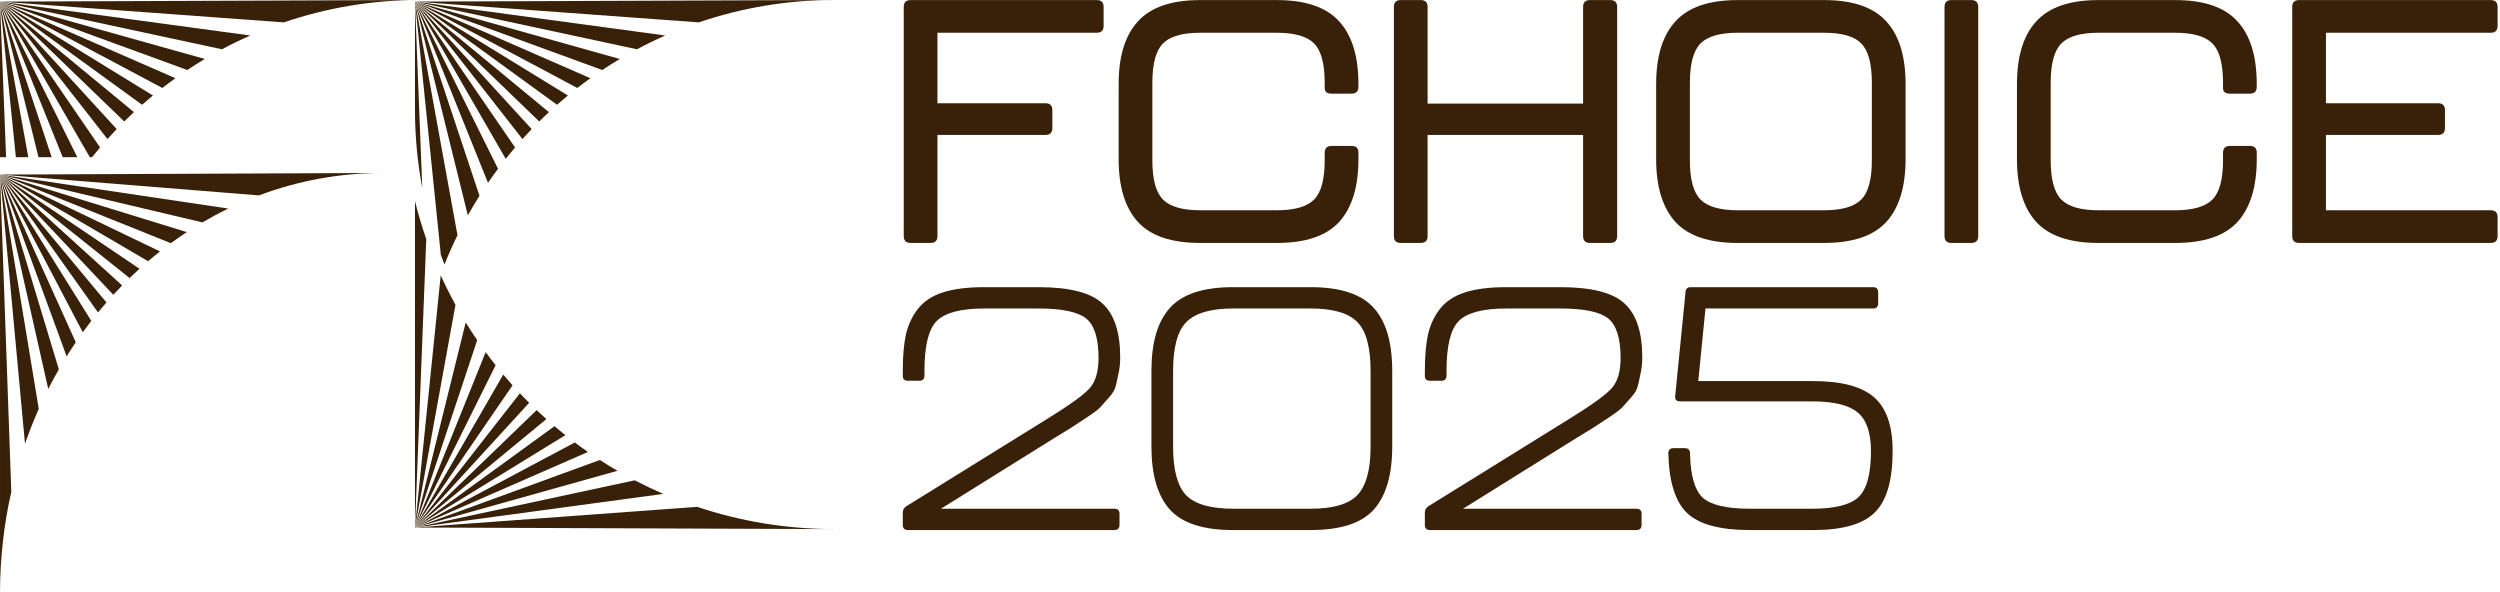 <svg width="211" height="50" viewBox="0 0 211 50" fill="none" xmlns="http://www.w3.org/2000/svg">
<path d="M0.514 13.266H0V0.136L0.514 13.266Z" fill="#392109"/>
<path d="M2.389 13.266H1.34L0 0.136L2.389 13.266Z" fill="#392109"/>
<path d="M4.361 13.266H3.248L0 0.136L4.361 13.266Z" fill="#392109"/>
<path d="M6.524 13.266H5.292L0 0.136L6.524 13.266Z" fill="#392109"/>
<path d="M8.446 12.446C8.216 12.716 7.99 12.989 7.768 13.266H7.579L0 0.136L8.446 12.446Z" fill="#392109"/>
<path d="M9.849 10.895C9.585 11.171 9.324 11.451 9.069 11.735L0 0.136L9.849 10.895Z" fill="#392109"/>
<path d="M11.303 9.464C11.026 9.721 10.752 9.984 10.484 10.25L0 0.136L11.303 9.464Z" fill="#392109"/>
<path d="M12.905 8.061C12.596 8.316 12.29 8.577 11.99 8.842L0 0.136L12.905 8.061Z" fill="#392109"/>
<path d="M14.804 6.602C14.431 6.869 14.063 7.144 13.701 7.425L0 0.136L14.804 6.602Z" fill="#392109"/>
<path d="M17.285 4.977C16.784 5.276 16.292 5.586 15.808 5.909L0 0.136L17.285 4.977Z" fill="#392109"/>
<path d="M21.121 2.996C20.309 3.354 19.512 3.742 18.733 4.159L0 0.136L21.121 2.996Z" fill="#392109"/>
<path d="M35.392 0C31.39 0 27.543 0.665 23.956 1.889L0 0.136L35.392 0C35.392 9.78573e-05 35.392 0 35.392 0Z" fill="#392109"/>
<path d="M0.954 41.504C0.339 44.225 0.009 47.071 0.001 50V14.734L0.954 41.504Z" fill="#392109"/>
<path d="M3.273 34.51C2.846 35.468 2.458 36.45 2.11 37.454L0.001 14.734L3.273 34.51Z" fill="#392109"/>
<path d="M4.966 31.175C4.655 31.717 4.356 32.269 4.071 32.831L0.001 14.734L4.966 31.175Z" fill="#392109"/>
<path d="M6.395 28.887C6.131 29.277 5.873 29.673 5.623 30.075L0.001 14.734L6.395 28.887Z" fill="#392109"/>
<path d="M7.705 27.082C7.46 27.398 7.221 27.718 6.986 28.043L0.001 14.734L7.705 27.082Z" fill="#392109"/>
<path d="M8.984 25.526C8.743 25.803 8.506 26.084 8.273 26.369L0.001 14.734L8.984 25.526Z" fill="#392109"/>
<path d="M10.31 24.091C10.057 24.349 9.808 24.612 9.563 24.88L0.001 14.734L10.31 24.091Z" fill="#392109"/>
<path d="M11.772 22.684C11.489 22.94 11.211 23.201 10.937 23.467L0.001 14.734L11.772 22.684Z" fill="#392109"/>
<path d="M13.504 21.22C13.163 21.488 12.828 21.763 12.497 22.046L0.001 14.734L13.504 21.22Z" fill="#392109"/>
<path d="M15.766 19.59C15.31 19.89 14.861 20.201 14.419 20.524L0.001 14.734L15.766 19.59Z" fill="#392109"/>
<path d="M19.265 17.603C18.524 17.962 17.798 18.351 17.087 18.769L0.001 14.734L19.265 17.603Z" fill="#392109"/>
<path d="M32.278 14.598C28.629 14.599 25.122 15.265 21.851 16.492L0.001 14.734L32.28 14.597C32.28 14.598 32.279 14.598 32.278 14.598Z" fill="#392109"/>
<path d="M38.611 19.851C38.215 20.658 37.85 21.484 37.515 22.325C37.409 22.058 37.306 21.789 37.206 21.518L35.024 0.136L38.611 19.851Z" fill="#392109"/>
<path d="M40.467 16.526C40.126 17.066 39.799 17.617 39.486 18.177L35.024 0.136L40.467 16.526Z" fill="#392109"/>
<path d="M35.64 15.862C35.236 13.722 35.024 11.513 35.024 9.255V0.136L35.64 15.862Z" fill="#392109"/>
<path d="M42.034 14.245C41.744 14.634 41.462 15.029 41.188 15.43L35.024 0.136L42.034 14.245Z" fill="#392109"/>
<path d="M43.47 12.446C43.202 12.761 42.939 13.08 42.682 13.404L35.024 0.136L43.47 12.446Z" fill="#392109"/>
<path d="M44.873 10.895C44.609 11.171 44.348 11.451 44.093 11.735L35.024 0.136L44.873 10.895Z" fill="#392109"/>
<path d="M46.327 9.464C46.05 9.722 45.776 9.984 45.508 10.25L35.024 0.136L46.327 9.464Z" fill="#392109"/>
<path d="M47.929 8.061C47.62 8.316 47.315 8.577 47.014 8.842L35.024 0.136L47.929 8.061Z" fill="#392109"/>
<path d="M49.828 6.602C49.455 6.869 49.087 7.144 48.725 7.425L35.024 0.136L49.828 6.602Z" fill="#392109"/>
<path d="M52.309 4.978C51.808 5.276 51.316 5.587 50.832 5.909L35.024 0.136L52.309 4.978Z" fill="#392109"/>
<path d="M56.145 2.996C55.333 3.354 54.536 3.742 53.757 4.159L35.024 0.136L56.145 2.996Z" fill="#392109"/>
<path d="M70.416 0.001C66.414 0.001 62.567 0.665 58.98 1.889L35.024 0.136L70.416 0C70.416 0 70.416 0 70.416 0.001Z" fill="#392109"/>
<path d="M35.977 20.182C35.612 19.132 35.293 18.06 35.024 16.969V44.521L35.977 20.182Z" fill="#392109"/>
<path d="M38.443 25.726C37.997 24.914 37.581 24.083 37.196 23.234L35.024 44.521L38.443 25.726Z" fill="#392109"/>
<path d="M40.275 28.711C39.94 28.22 39.617 27.72 39.306 27.212L35.024 44.521L40.275 28.711Z" fill="#392109"/>
<path d="M41.829 30.825C41.542 30.462 41.262 30.094 40.989 29.721L35.024 44.521L41.829 30.825Z" fill="#392109"/>
<path d="M43.258 32.52C42.992 32.223 42.73 31.921 42.474 31.615L35.024 44.521L43.258 32.52Z" fill="#392109"/>
<path d="M44.658 33.997C44.394 33.734 44.135 33.467 43.879 33.196L35.024 44.521L44.658 33.997Z" fill="#392109"/>
<path d="M46.111 35.371C45.834 35.123 45.561 34.871 45.292 34.615L35.024 44.521L46.111 35.371Z" fill="#392109"/>
<path d="M47.716 36.727C47.406 36.48 47.1 36.228 46.798 35.971L35.024 44.521L47.716 36.727Z" fill="#392109"/>
<path d="M49.62 38.146C49.246 37.886 48.877 37.618 48.513 37.345L35.024 44.521L49.62 38.146Z" fill="#392109"/>
<path d="M52.112 39.735C51.61 39.442 51.115 39.138 50.628 38.823L35.024 44.521L52.112 39.735Z" fill="#392109"/>
<path d="M55.976 41.684C55.158 41.331 54.356 40.949 53.57 40.539L35.024 44.521L55.976 41.684Z" fill="#392109"/>
<path d="M70.415 44.656C66.367 44.656 62.474 43.996 58.836 42.778L35.024 44.521L70.416 44.657C70.416 44.657 70.415 44.657 70.415 44.656Z" fill="#392109"/>
<path d="M76.857 20.504C76.469 20.504 76.276 20.311 76.276 19.924V0.587C76.276 0.199 76.469 0.006 76.857 0.006H92.564C92.951 0.006 93.145 0.199 93.145 0.587V2.183C93.145 2.571 92.951 2.764 92.564 2.764H79.121V8.716H88.238C88.625 8.716 88.819 8.91 88.819 9.297V10.807C88.819 11.194 88.625 11.387 88.238 11.387H79.121V19.924C79.121 20.311 78.928 20.504 78.541 20.504H76.857Z" fill="#392109"/>
<path d="M101.295 20.504C98.875 20.504 97.124 19.914 96.04 18.733C94.956 17.533 94.414 15.772 94.414 13.449V7.09C94.414 4.748 94.956 2.987 96.04 1.806C97.124 0.606 98.875 0.006 101.295 0.006H107.77C110.189 0.006 111.941 0.606 113.025 1.806C114.109 2.987 114.651 4.748 114.651 7.09V7.323C114.651 7.71 114.457 7.903 114.07 7.903H112.386C111.999 7.903 111.805 7.748 111.805 7.439V7.003C111.805 5.377 111.505 4.264 110.905 3.664C110.305 3.064 109.26 2.764 107.77 2.764H101.295C99.804 2.764 98.759 3.064 98.159 3.664C97.559 4.264 97.259 5.377 97.259 7.003V13.536C97.259 15.143 97.559 16.246 98.159 16.846C98.759 17.446 99.804 17.746 101.295 17.746H107.77C109.26 17.746 110.305 17.446 110.905 16.846C111.505 16.246 111.805 15.143 111.805 13.536V12.897C111.805 12.51 111.999 12.316 112.386 12.316H114.07C114.457 12.316 114.651 12.5 114.651 12.868V13.449C114.651 15.772 114.109 17.533 113.025 18.733C111.941 19.914 110.189 20.504 107.77 20.504H101.295Z" fill="#392109"/>
<path d="M118.225 20.504C117.838 20.504 117.644 20.311 117.644 19.924V0.587C117.644 0.199 117.838 0.006 118.225 0.006H119.909C120.296 0.006 120.49 0.199 120.49 0.587V8.745H133.613V0.587C133.613 0.199 133.807 0.006 134.194 0.006H135.907C136.294 0.006 136.488 0.199 136.488 0.587V19.924C136.488 20.311 136.294 20.504 135.907 20.504H134.194C133.807 20.504 133.613 20.311 133.613 19.924V11.387H120.49V19.924C120.49 20.311 120.296 20.504 119.909 20.504H118.225Z" fill="#392109"/>
<path d="M146.661 20.504C144.242 20.504 142.49 19.914 141.406 18.733C140.322 17.533 139.78 15.772 139.78 13.449V7.09C139.78 4.748 140.322 2.987 141.406 1.806C142.49 0.606 144.242 0.006 146.661 0.006H153.949C156.369 0.006 158.12 0.606 159.204 1.806C160.288 2.987 160.83 4.748 160.83 7.09V13.449C160.83 15.772 160.288 17.533 159.204 18.733C158.12 19.914 156.369 20.504 153.949 20.504H146.661ZM146.661 17.746H153.949C155.439 17.746 156.485 17.446 157.085 16.846C157.685 16.246 157.985 15.143 157.985 13.536V7.003C157.985 5.377 157.685 4.264 157.085 3.664C156.504 3.064 155.459 2.764 153.949 2.764H146.661C145.171 2.764 144.126 3.064 143.526 3.664C142.926 4.264 142.626 5.377 142.626 7.003V13.536C142.626 15.143 142.926 16.246 143.526 16.846C144.126 17.446 145.171 17.746 146.661 17.746Z" fill="#392109"/>
<path d="M164.697 20.504C164.31 20.504 164.117 20.311 164.117 19.924V0.587C164.117 0.199 164.31 0.006 164.697 0.006H166.381C166.769 0.006 166.962 0.199 166.962 0.587V19.924C166.962 20.311 166.769 20.504 166.381 20.504H164.697Z" fill="#392109"/>
<path d="M177.114 20.504C174.694 20.504 172.942 19.914 171.858 18.733C170.774 17.533 170.232 15.772 170.232 13.449V7.09C170.232 4.748 170.774 2.987 171.858 1.806C172.942 0.606 174.694 0.006 177.114 0.006H183.588C186.008 0.006 187.76 0.606 188.844 1.806C189.928 2.987 190.469 4.748 190.469 7.09V7.323C190.469 7.71 190.276 7.903 189.889 7.903H188.205C187.818 7.903 187.624 7.748 187.624 7.439V7.003C187.624 5.377 187.324 4.264 186.724 3.664C186.124 3.064 185.079 2.764 183.588 2.764H177.114C175.623 2.764 174.578 3.064 173.978 3.664C173.378 4.264 173.078 5.377 173.078 7.003V13.536C173.078 15.143 173.378 16.246 173.978 16.846C174.578 17.446 175.623 17.746 177.114 17.746H183.588C185.079 17.746 186.124 17.446 186.724 16.846C187.324 16.246 187.624 15.143 187.624 13.536V12.897C187.624 12.51 187.818 12.316 188.205 12.316H189.889C190.276 12.316 190.469 12.5 190.469 12.868V13.449C190.469 15.772 189.928 17.533 188.844 18.733C187.76 19.914 186.008 20.504 183.588 20.504H177.114Z" fill="#392109"/>
<path d="M194.044 20.504C193.657 20.504 193.463 20.311 193.463 19.924V0.587C193.463 0.199 193.657 0.006 194.044 0.006H210.216C210.603 0.006 210.797 0.199 210.797 0.587V2.183C210.797 2.571 210.603 2.764 210.216 2.764H196.309V8.716H205.774C206.161 8.716 206.355 8.91 206.355 9.297V10.807C206.355 11.194 206.161 11.387 205.774 11.387H196.309V17.746H210.216C210.603 17.746 210.797 17.939 210.797 18.327V19.924C210.797 20.311 210.603 20.504 210.216 20.504H194.044Z" fill="#392109"/>
<path d="M76.631 44.736C76.341 44.736 76.195 44.59 76.195 44.3V43.255C76.195 43.042 76.292 42.868 76.486 42.732L88.332 35.387C90.248 34.206 91.458 33.335 91.961 32.773C92.464 32.212 92.716 31.36 92.716 30.218C92.716 28.554 92.368 27.441 91.671 26.88C90.974 26.318 89.629 26.037 87.635 26.037H83.076C81.083 26.037 79.737 26.395 79.041 27.112C78.363 27.809 78.025 29.202 78.025 31.293V31.699C78.025 31.989 77.879 32.135 77.589 32.135H76.631C76.341 32.135 76.195 31.999 76.195 31.728V31.322C76.195 30.083 76.282 29.057 76.457 28.244C76.65 27.412 76.989 26.686 77.473 26.067C77.976 25.428 78.683 24.963 79.592 24.673C80.502 24.383 81.663 24.237 83.076 24.237H87.664C90.277 24.237 92.077 24.702 93.064 25.631C94.052 26.541 94.545 28.05 94.545 30.16C94.545 30.664 94.497 31.119 94.4 31.525C94.323 31.931 94.245 32.28 94.168 32.57C94.11 32.861 93.926 33.18 93.616 33.528C93.306 33.877 93.074 34.138 92.919 34.312C92.784 34.486 92.426 34.767 91.845 35.154C91.284 35.522 90.887 35.783 90.654 35.938C90.422 36.093 89.89 36.422 89.058 36.925L79.418 42.936H94.052C94.342 42.936 94.487 43.081 94.487 43.371V44.3C94.487 44.59 94.342 44.736 94.052 44.736H76.631Z" fill="#392109"/>
<path d="M104.062 44.736C101.565 44.736 99.794 44.165 98.749 43.023C97.703 41.861 97.181 40.081 97.181 37.68V31.322C97.181 28.902 97.703 27.121 98.749 25.979C99.794 24.818 101.565 24.237 104.062 24.237H110.624C113.121 24.237 114.892 24.818 115.937 25.979C116.982 27.121 117.505 28.902 117.505 31.322V37.68C117.505 40.081 116.982 41.861 115.937 43.023C114.892 44.165 113.121 44.736 110.624 44.736H104.062ZM104.062 42.936H110.624C112.501 42.936 113.808 42.558 114.543 41.803C115.298 41.029 115.676 39.664 115.676 37.709V31.293C115.676 29.318 115.308 27.954 114.572 27.199C113.837 26.425 112.521 26.037 110.624 26.037H104.062C102.184 26.037 100.868 26.425 100.113 27.199C99.378 27.954 99.01 29.318 99.01 31.293V37.709C99.01 39.664 99.378 41.029 100.113 41.803C100.868 42.558 102.184 42.936 104.062 42.936Z" fill="#392109"/>
<path d="M120.693 44.736C120.403 44.736 120.258 44.59 120.258 44.3V43.255C120.258 43.042 120.354 42.868 120.548 42.732L132.394 35.387C134.31 34.206 135.52 33.335 136.023 32.773C136.527 32.212 136.778 31.36 136.778 30.218C136.778 28.554 136.43 27.441 135.733 26.88C135.036 26.318 133.691 26.037 131.697 26.037H127.139C125.145 26.037 123.8 26.395 123.103 27.112C122.425 27.809 122.087 29.202 122.087 31.293V31.699C122.087 31.989 121.942 32.135 121.651 32.135H120.693C120.403 32.135 120.258 31.999 120.258 31.728V31.322C120.258 30.083 120.345 29.057 120.519 28.244C120.712 27.412 121.051 26.686 121.535 26.067C122.038 25.428 122.745 24.963 123.655 24.673C124.564 24.383 125.726 24.237 127.139 24.237H131.726C134.339 24.237 136.139 24.702 137.127 25.631C138.114 26.541 138.607 28.05 138.607 30.16C138.607 30.664 138.559 31.119 138.462 31.525C138.385 31.931 138.307 32.28 138.23 32.57C138.172 32.861 137.988 33.18 137.678 33.528C137.369 33.877 137.136 34.138 136.981 34.312C136.846 34.486 136.488 34.767 135.907 35.154C135.346 35.522 134.949 35.783 134.717 35.938C134.484 36.093 133.952 36.422 133.12 36.925L123.48 42.936H138.114C138.404 42.936 138.549 43.081 138.549 43.371V44.3C138.549 44.59 138.404 44.736 138.114 44.736H120.693Z" fill="#392109"/>
<path d="M147.689 44.736C145.172 44.736 143.411 44.261 142.404 43.313C141.398 42.364 140.865 40.681 140.807 38.261C140.807 37.971 140.953 37.825 141.243 37.825H142.201C142.491 37.825 142.637 37.971 142.637 38.261C142.675 40.119 143.033 41.368 143.711 42.007C144.408 42.626 145.734 42.936 147.689 42.936H152.944C154.841 42.936 156.138 42.616 156.834 41.977C157.551 41.319 157.909 40.013 157.909 38.058C157.909 36.509 157.531 35.425 156.776 34.806C156.041 34.187 154.763 33.877 152.944 33.877H141.795C141.485 33.877 141.349 33.722 141.388 33.412L142.259 24.644C142.279 24.373 142.424 24.237 142.695 24.237H158.083C158.373 24.237 158.518 24.383 158.518 24.673V25.602C158.518 25.892 158.373 26.037 158.083 26.037H143.943L143.333 32.164H153.031C155.412 32.164 157.125 32.619 158.17 33.528C159.215 34.438 159.738 35.948 159.738 38.058C159.738 40.535 159.235 42.268 158.228 43.255C157.241 44.242 155.509 44.736 153.031 44.736H147.689Z" fill="#392109"/>
</svg>

